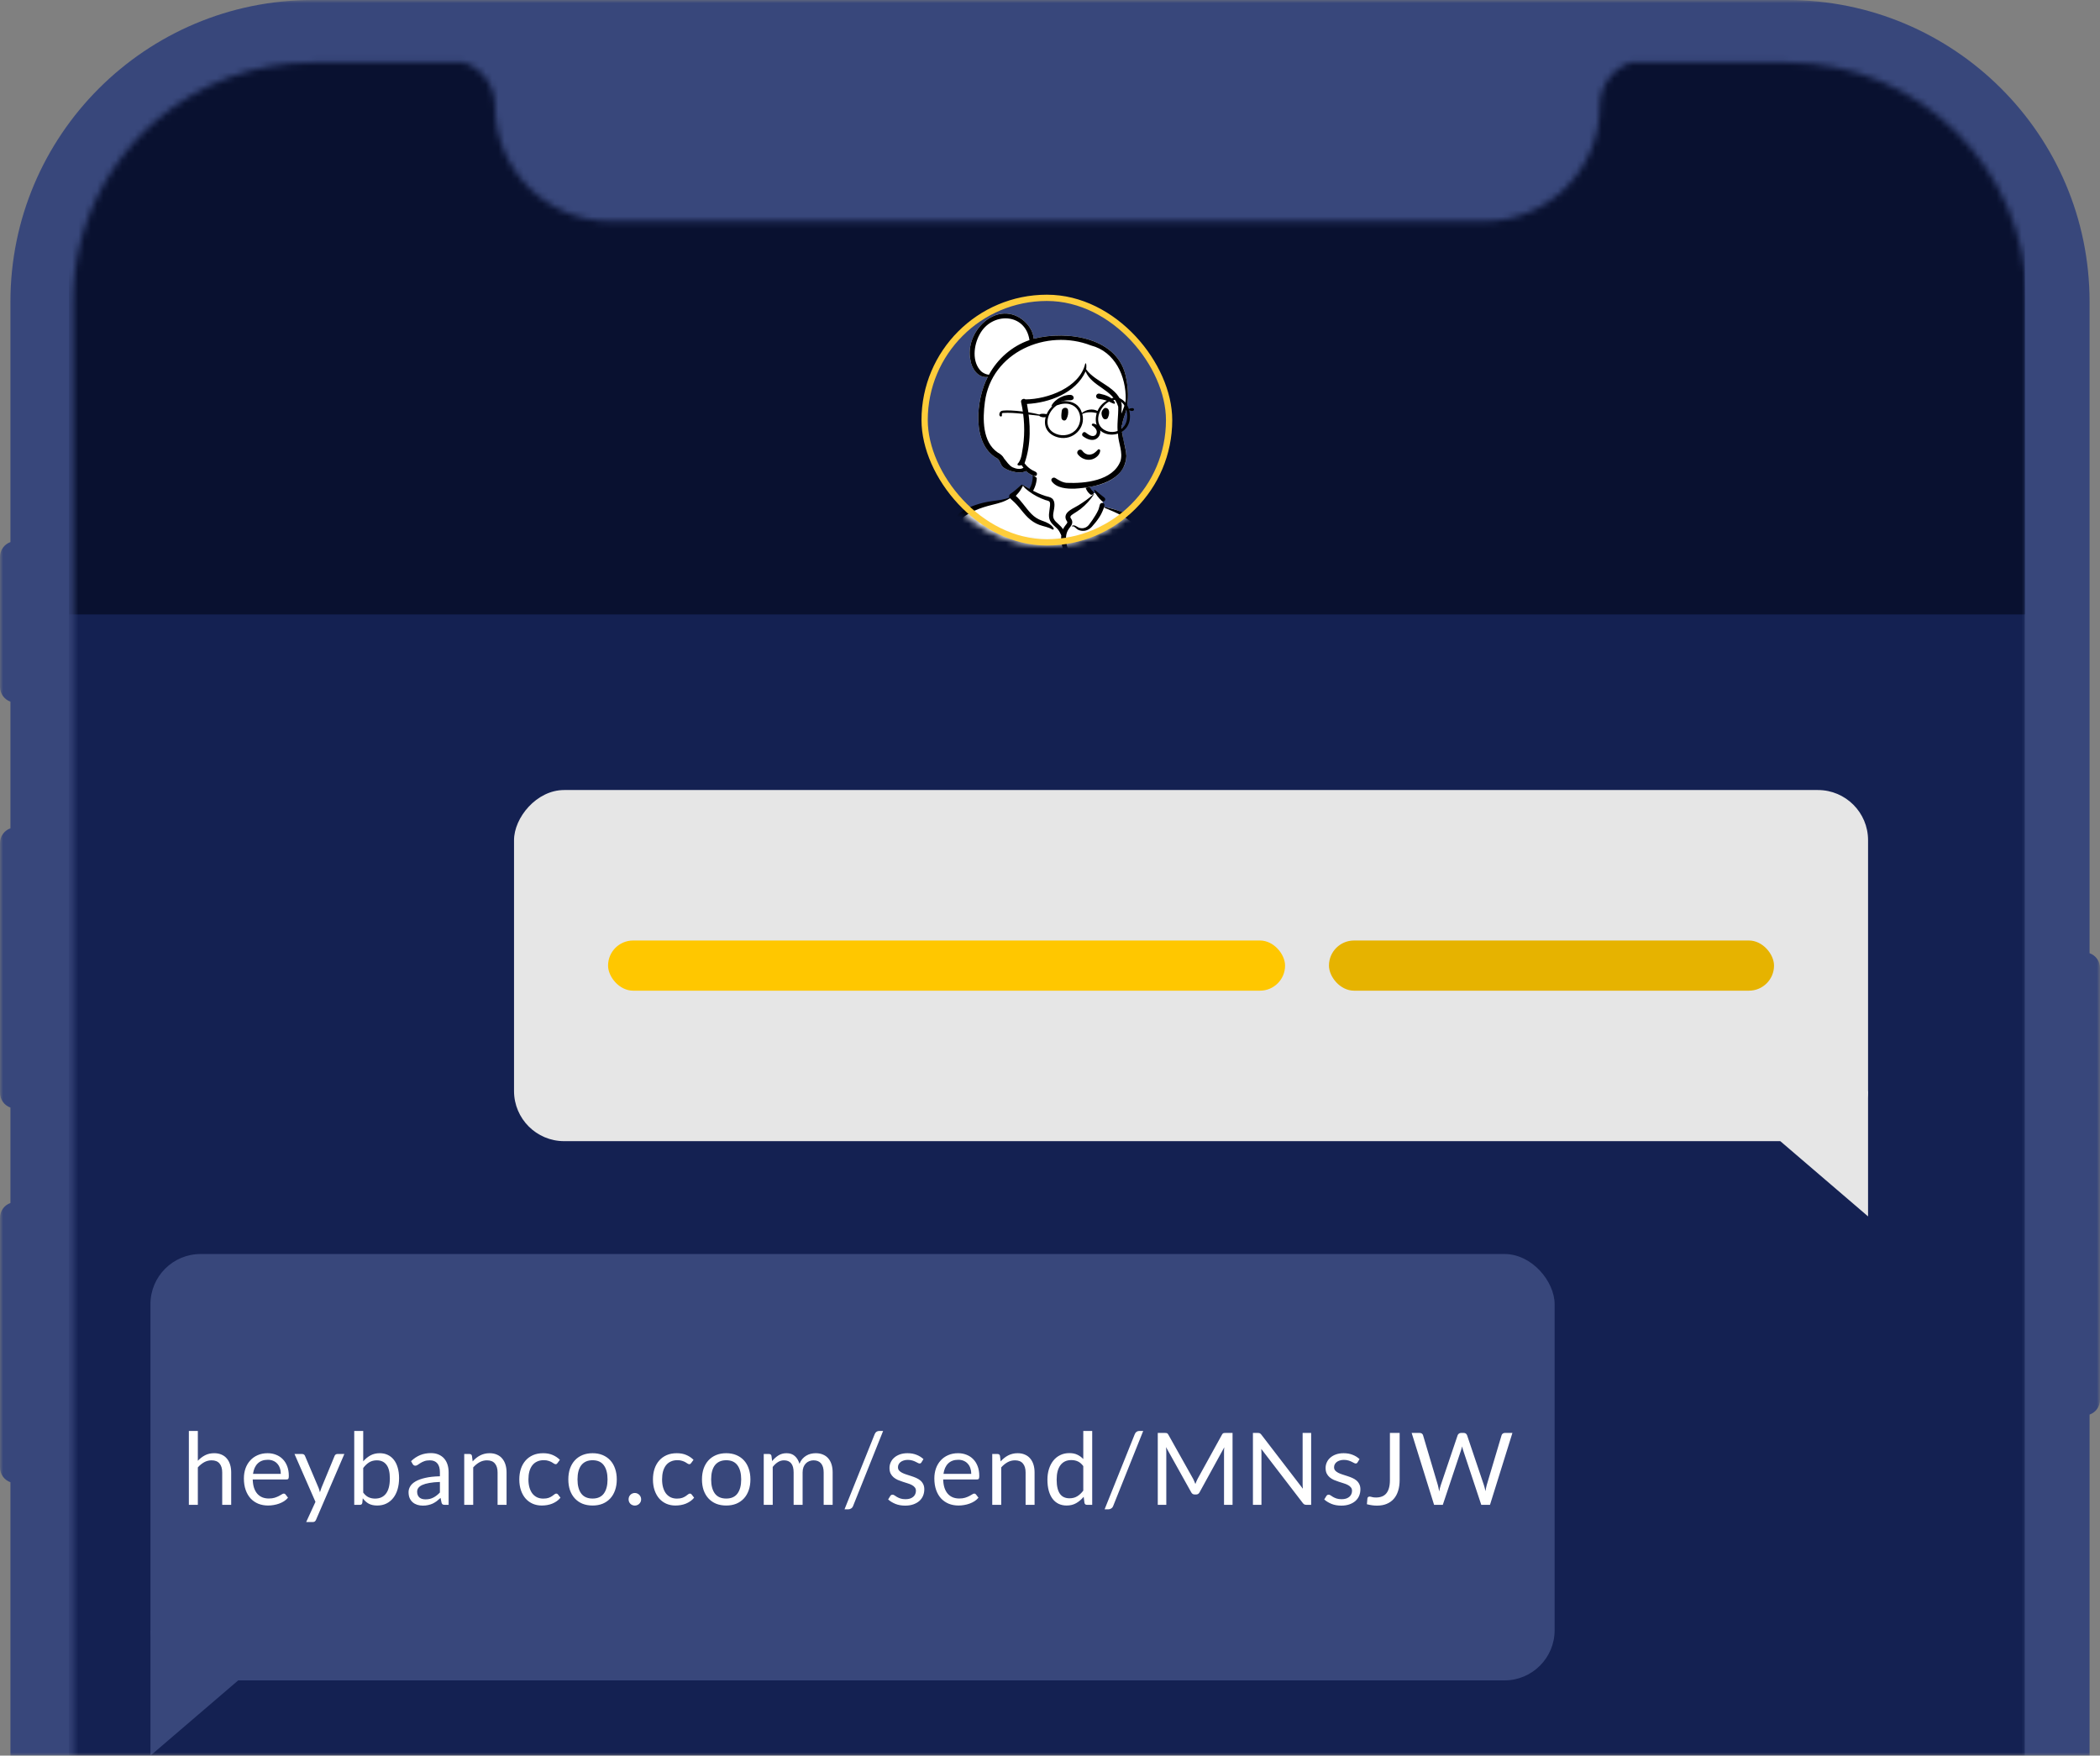 <svg width="335" height="280" viewBox="0 0 335 280" fill="none" xmlns="http://www.w3.org/2000/svg">
<rect x="0" y="0" width="335" height="280" fill="#808080" stroke="none"/>
<mask id="mask0_7927_1321" style="mask-type:alpha" maskUnits="userSpaceOnUse" x="0" y="0" width="335" height="280">
<rect width="335" height="280" fill="#C4C4C4"/>
</mask>
<g mask="url(#mask0_7927_1321)">
<path fill-rule="evenodd" clip-rule="evenodd" d="M49.876 0H285.124C311.752 0 333.337 21.552 333.337 48.138V152.025C334.306 152.367 335 153.289 335 154.374V223.261C335 224.345 334.306 225.267 333.337 225.609V645.713C333.337 672.299 311.752 693.851 285.124 693.851H49.876C23.248 693.851 1.663 672.299 1.663 645.713V236.398C0.694 236.057 0 235.134 0 234.05V194.212C0 193.128 0.694 192.206 1.663 191.864V176.641C0.694 176.299 0 175.377 0 174.293V134.454C0 133.37 0.694 132.448 1.663 132.106V111.904C0.694 111.562 0 110.64 0 109.555V88.806C0 87.722 0.694 86.8 1.663 86.458V48.138C1.663 21.552 23.248 0 49.876 0Z" fill="#38477B"/>
<mask id="mask1_7927_1321" style="mask-type:alpha" maskUnits="userSpaceOnUse" x="11" y="9" width="313" height="675">
<path fill-rule="evenodd" clip-rule="evenodd" d="M11.69 46.13C11.655 46.795 11.638 47.465 11.638 48.138V645.713C11.638 666.798 28.758 683.892 49.876 683.892H285.124C306.242 683.892 323.362 666.798 323.362 645.713V48.138C323.362 48.056 323.362 47.973 323.362 47.891C323.228 26.919 306.16 9.96 285.124 9.96H260.116C257.252 10.966 255.199 13.692 255.199 16.896C255.199 27.046 246.958 35.273 236.792 35.273H97.377C87.211 35.273 78.97 27.046 78.97 16.896C78.97 13.692 76.917 10.966 74.052 9.96H49.876C40.347 9.96 31.633 13.439 24.938 19.195C22.359 21.413 20.079 23.968 18.168 26.792C14.396 32.367 12.06 38.989 11.69 46.13Z" fill="#F1F1F1"/>
</mask>
<g mask="url(#mask1_7927_1321)">
<rect x="11" width="312" height="438" fill="#142152"/>
<rect x="11" width="312" height="98" fill="#091130"/>
<rect x="24" y="200" width="224" height="68" rx="8" fill="#38477B"/>
<path d="M31.56 232.976C31.907 232.608 32.291 232.315 32.712 232.096C33.133 231.877 33.619 231.768 34.168 231.768C34.611 231.768 35 231.843 35.336 231.992C35.677 232.136 35.96 232.344 36.184 232.616C36.413 232.883 36.587 233.205 36.704 233.584C36.821 233.963 36.88 234.381 36.88 234.84V240H35.448V234.84C35.448 234.227 35.307 233.752 35.024 233.416C34.747 233.075 34.323 232.904 33.752 232.904C33.331 232.904 32.936 233.005 32.568 233.208C32.205 233.411 31.869 233.685 31.56 234.032V240H30.128V228.216H31.56V232.976ZM44.794 235.064C44.794 234.733 44.746 234.432 44.65 234.16C44.559 233.883 44.423 233.645 44.242 233.448C44.066 233.245 43.85 233.091 43.594 232.984C43.338 232.872 43.047 232.816 42.722 232.816C42.039 232.816 41.498 233.016 41.098 233.416C40.703 233.811 40.458 234.36 40.362 235.064H44.794ZM45.946 238.864C45.77 239.077 45.559 239.264 45.314 239.424C45.069 239.579 44.804 239.707 44.522 239.808C44.245 239.909 43.956 239.984 43.658 240.032C43.359 240.085 43.063 240.112 42.77 240.112C42.21 240.112 41.693 240.019 41.218 239.832C40.748 239.64 40.34 239.363 39.994 239C39.653 238.632 39.386 238.179 39.194 237.64C39.002 237.101 38.906 236.483 38.906 235.784C38.906 235.219 38.991 234.691 39.162 234.2C39.338 233.709 39.589 233.285 39.914 232.928C40.239 232.565 40.636 232.283 41.106 232.08C41.575 231.872 42.103 231.768 42.69 231.768C43.175 231.768 43.623 231.851 44.034 232.016C44.45 232.176 44.807 232.411 45.106 232.72C45.41 233.024 45.647 233.403 45.818 233.856C45.989 234.304 46.074 234.816 46.074 235.392C46.074 235.616 46.05 235.765 46.002 235.84C45.954 235.915 45.863 235.952 45.73 235.952H40.314C40.33 236.464 40.399 236.909 40.522 237.288C40.65 237.667 40.826 237.984 41.05 238.24C41.274 238.491 41.541 238.68 41.85 238.808C42.159 238.931 42.506 238.992 42.89 238.992C43.247 238.992 43.554 238.952 43.81 238.872C44.071 238.787 44.295 238.696 44.482 238.6C44.669 238.504 44.823 238.416 44.946 238.336C45.074 238.251 45.183 238.208 45.274 238.208C45.391 238.208 45.482 238.253 45.546 238.344L45.946 238.864ZM54.932 231.896L50.412 242.392C50.364 242.499 50.303 242.584 50.228 242.648C50.158 242.712 50.049 242.744 49.9 242.744H48.844L50.324 239.528L46.98 231.896H48.212C48.334 231.896 48.431 231.928 48.5 231.992C48.575 232.051 48.625 232.117 48.652 232.192L50.82 237.296C50.905 237.52 50.977 237.755 51.036 238C51.111 237.749 51.191 237.512 51.276 237.288L53.38 232.192C53.412 232.107 53.465 232.037 53.54 231.984C53.62 231.925 53.708 231.896 53.804 231.896H54.932ZM57.942 238.048C58.203 238.4 58.489 238.648 58.798 238.792C59.112 238.936 59.456 239.008 59.83 239.008C60.593 239.008 61.176 238.739 61.582 238.2C61.987 237.661 62.19 236.859 62.19 235.792C62.19 234.8 62.008 234.072 61.646 233.608C61.288 233.139 60.776 232.904 60.11 232.904C59.646 232.904 59.24 233.011 58.894 233.224C58.553 233.437 58.235 233.739 57.942 234.128V238.048ZM57.942 233.064C58.283 232.669 58.667 232.355 59.094 232.12C59.526 231.885 60.022 231.768 60.582 231.768C61.056 231.768 61.483 231.859 61.862 232.04C62.246 232.221 62.571 232.485 62.838 232.832C63.105 233.173 63.307 233.589 63.446 234.08C63.59 234.571 63.662 235.123 63.662 235.736C63.662 236.392 63.582 236.989 63.422 237.528C63.262 238.067 63.03 238.528 62.726 238.912C62.427 239.291 62.062 239.587 61.63 239.8C61.198 240.008 60.712 240.112 60.174 240.112C59.641 240.112 59.19 240.013 58.822 239.816C58.459 239.613 58.142 239.328 57.87 238.96L57.798 239.696C57.755 239.899 57.633 240 57.43 240H56.51V228.216H57.942V233.064ZM70.175 236.352C69.519 236.373 68.959 236.427 68.495 236.512C68.036 236.592 67.66 236.699 67.367 236.832C67.079 236.965 66.868 237.123 66.735 237.304C66.607 237.485 66.543 237.688 66.543 237.912C66.543 238.125 66.578 238.309 66.647 238.464C66.716 238.619 66.81 238.747 66.927 238.848C67.05 238.944 67.191 239.016 67.351 239.064C67.516 239.107 67.692 239.128 67.879 239.128C68.13 239.128 68.359 239.104 68.567 239.056C68.775 239.003 68.97 238.928 69.151 238.832C69.338 238.736 69.514 238.621 69.679 238.488C69.85 238.355 70.015 238.203 70.175 238.032V236.352ZM65.575 233.04C66.023 232.608 66.506 232.285 67.023 232.072C67.54 231.859 68.114 231.752 68.743 231.752C69.196 231.752 69.599 231.827 69.951 231.976C70.303 232.125 70.599 232.333 70.839 232.6C71.079 232.867 71.26 233.189 71.383 233.568C71.506 233.947 71.567 234.363 71.567 234.816V240H70.935C70.796 240 70.69 239.979 70.615 239.936C70.54 239.888 70.482 239.797 70.439 239.664L70.279 238.896C70.066 239.093 69.858 239.269 69.655 239.424C69.452 239.573 69.239 239.701 69.015 239.808C68.791 239.909 68.551 239.987 68.295 240.04C68.044 240.099 67.764 240.128 67.455 240.128C67.14 240.128 66.844 240.085 66.567 240C66.29 239.909 66.047 239.776 65.839 239.6C65.636 239.424 65.474 239.203 65.351 238.936C65.234 238.664 65.175 238.344 65.175 237.976C65.175 237.656 65.263 237.349 65.439 237.056C65.615 236.757 65.9 236.493 66.295 236.264C66.69 236.035 67.204 235.848 67.839 235.704C68.474 235.555 69.252 235.469 70.175 235.448V234.816C70.175 234.187 70.039 233.712 69.767 233.392C69.495 233.067 69.098 232.904 68.575 232.904C68.223 232.904 67.927 232.949 67.687 233.04C67.452 233.125 67.247 233.224 67.071 233.336C66.9 233.443 66.751 233.541 66.623 233.632C66.5 233.717 66.378 233.76 66.255 233.76C66.159 233.76 66.076 233.736 66.007 233.688C65.938 233.635 65.879 233.571 65.831 233.496L65.575 233.04ZM75.4 233.072C75.576 232.875 75.763 232.696 75.96 232.536C76.157 232.376 76.365 232.24 76.584 232.128C76.808 232.011 77.043 231.923 77.288 231.864C77.539 231.8 77.808 231.768 78.096 231.768C78.539 231.768 78.928 231.843 79.264 231.992C79.606 232.136 79.888 232.344 80.112 232.616C80.341 232.883 80.515 233.205 80.632 233.584C80.749 233.963 80.808 234.381 80.808 234.84V240H79.376V234.84C79.376 234.227 79.235 233.752 78.952 233.416C78.675 233.075 78.251 232.904 77.68 232.904C77.259 232.904 76.864 233.005 76.496 233.208C76.133 233.411 75.797 233.685 75.488 234.032V240H74.056V231.896H74.912C75.115 231.896 75.24 231.995 75.288 232.192L75.4 233.072ZM88.938 233.336C88.895 233.395 88.853 233.44 88.81 233.472C88.767 233.504 88.709 233.52 88.634 233.52C88.554 233.52 88.466 233.488 88.37 233.424C88.274 233.355 88.154 233.28 88.01 233.2C87.871 233.12 87.698 233.048 87.49 232.984C87.287 232.915 87.037 232.88 86.738 232.88C86.338 232.88 85.986 232.952 85.682 233.096C85.378 233.235 85.122 233.437 84.914 233.704C84.711 233.971 84.557 234.293 84.45 234.672C84.349 235.051 84.298 235.475 84.298 235.944C84.298 236.435 84.354 236.872 84.466 237.256C84.578 237.635 84.735 237.955 84.938 238.216C85.146 238.472 85.394 238.669 85.682 238.808C85.975 238.941 86.303 239.008 86.666 239.008C87.013 239.008 87.298 238.968 87.522 238.888C87.746 238.803 87.93 238.709 88.074 238.608C88.223 238.507 88.346 238.416 88.442 238.336C88.543 238.251 88.642 238.208 88.738 238.208C88.855 238.208 88.946 238.253 89.01 238.344L89.41 238.864C89.234 239.083 89.034 239.269 88.81 239.424C88.586 239.579 88.343 239.709 88.082 239.816C87.826 239.917 87.557 239.992 87.274 240.04C86.991 240.088 86.703 240.112 86.41 240.112C85.903 240.112 85.431 240.019 84.994 239.832C84.562 239.645 84.186 239.376 83.866 239.024C83.546 238.667 83.295 238.229 83.114 237.712C82.933 237.195 82.842 236.605 82.842 235.944C82.842 235.341 82.925 234.784 83.09 234.272C83.261 233.76 83.506 233.32 83.826 232.952C84.151 232.579 84.549 232.288 85.018 232.08C85.493 231.872 86.037 231.768 86.65 231.768C87.221 231.768 87.722 231.861 88.154 232.048C88.591 232.229 88.978 232.488 89.314 232.824L88.938 233.336ZM94.534 231.768C95.126 231.768 95.659 231.867 96.134 232.064C96.609 232.261 97.014 232.541 97.35 232.904C97.686 233.267 97.942 233.707 98.118 234.224C98.299 234.736 98.39 235.309 98.39 235.944C98.39 236.584 98.299 237.16 98.118 237.672C97.942 238.184 97.686 238.621 97.35 238.984C97.014 239.347 96.609 239.627 96.134 239.824C95.659 240.016 95.126 240.112 94.534 240.112C93.937 240.112 93.398 240.016 92.918 239.824C92.443 239.627 92.038 239.347 91.702 238.984C91.366 238.621 91.107 238.184 90.926 237.672C90.75 237.16 90.662 236.584 90.662 235.944C90.662 235.309 90.75 234.736 90.926 234.224C91.107 233.707 91.366 233.267 91.702 232.904C92.038 232.541 92.443 232.261 92.918 232.064C93.398 231.867 93.937 231.768 94.534 231.768ZM94.534 239C95.334 239 95.931 238.733 96.326 238.2C96.721 237.661 96.918 236.912 96.918 235.952C96.918 234.987 96.721 234.235 96.326 233.696C95.931 233.157 95.334 232.888 94.534 232.888C94.129 232.888 93.774 232.957 93.47 233.096C93.171 233.235 92.921 233.435 92.718 233.696C92.521 233.957 92.371 234.28 92.27 234.664C92.174 235.043 92.126 235.472 92.126 235.952C92.126 236.912 92.323 237.661 92.718 238.2C93.118 238.733 93.723 239 94.534 239ZM100.276 239.12C100.276 238.981 100.3 238.851 100.348 238.728C100.401 238.605 100.471 238.499 100.556 238.408C100.647 238.317 100.753 238.245 100.876 238.192C100.999 238.139 101.129 238.112 101.268 238.112C101.407 238.112 101.537 238.139 101.66 238.192C101.783 238.245 101.889 238.317 101.98 238.408C102.071 238.499 102.143 238.605 102.196 238.728C102.249 238.851 102.276 238.981 102.276 239.12C102.276 239.264 102.249 239.397 102.196 239.52C102.143 239.637 102.071 239.741 101.98 239.832C101.889 239.923 101.783 239.992 101.66 240.04C101.537 240.093 101.407 240.12 101.268 240.12C101.129 240.12 100.999 240.093 100.876 240.04C100.753 239.992 100.647 239.923 100.556 239.832C100.471 239.741 100.401 239.637 100.348 239.52C100.3 239.397 100.276 239.264 100.276 239.12ZM110.257 233.336C110.215 233.395 110.172 233.44 110.129 233.472C110.087 233.504 110.028 233.52 109.953 233.52C109.873 233.52 109.785 233.488 109.689 233.424C109.593 233.355 109.473 233.28 109.329 233.2C109.191 233.12 109.017 233.048 108.809 232.984C108.607 232.915 108.356 232.88 108.057 232.88C107.657 232.88 107.305 232.952 107.001 233.096C106.697 233.235 106.441 233.437 106.233 233.704C106.031 233.971 105.876 234.293 105.769 234.672C105.668 235.051 105.617 235.475 105.617 235.944C105.617 236.435 105.673 236.872 105.785 237.256C105.897 237.635 106.055 237.955 106.257 238.216C106.465 238.472 106.713 238.669 107.001 238.808C107.295 238.941 107.623 239.008 107.985 239.008C108.332 239.008 108.617 238.968 108.841 238.888C109.065 238.803 109.249 238.709 109.393 238.608C109.543 238.507 109.665 238.416 109.761 238.336C109.863 238.251 109.961 238.208 110.057 238.208C110.175 238.208 110.265 238.253 110.329 238.344L110.729 238.864C110.553 239.083 110.353 239.269 110.129 239.424C109.905 239.579 109.663 239.709 109.401 239.816C109.145 239.917 108.876 239.992 108.593 240.04C108.311 240.088 108.023 240.112 107.729 240.112C107.223 240.112 106.751 240.019 106.313 239.832C105.881 239.645 105.505 239.376 105.185 239.024C104.865 238.667 104.615 238.229 104.433 237.712C104.252 237.195 104.161 236.605 104.161 235.944C104.161 235.341 104.244 234.784 104.409 234.272C104.58 233.76 104.825 233.32 105.145 232.952C105.471 232.579 105.868 232.288 106.337 232.08C106.812 231.872 107.356 231.768 107.969 231.768C108.54 231.768 109.041 231.861 109.473 232.048C109.911 232.229 110.297 232.488 110.633 232.824L110.257 233.336ZM115.853 231.768C116.445 231.768 116.979 231.867 117.453 232.064C117.928 232.261 118.333 232.541 118.669 232.904C119.005 233.267 119.261 233.707 119.437 234.224C119.619 234.736 119.709 235.309 119.709 235.944C119.709 236.584 119.619 237.16 119.437 237.672C119.261 238.184 119.005 238.621 118.669 238.984C118.333 239.347 117.928 239.627 117.453 239.824C116.979 240.016 116.445 240.112 115.853 240.112C115.256 240.112 114.717 240.016 114.237 239.824C113.763 239.627 113.357 239.347 113.021 238.984C112.685 238.621 112.427 238.184 112.245 237.672C112.069 237.16 111.981 236.584 111.981 235.944C111.981 235.309 112.069 234.736 112.245 234.224C112.427 233.707 112.685 233.267 113.021 232.904C113.357 232.541 113.763 232.261 114.237 232.064C114.717 231.867 115.256 231.768 115.853 231.768ZM115.853 239C116.653 239 117.251 238.733 117.645 238.2C118.04 237.661 118.237 236.912 118.237 235.952C118.237 234.987 118.04 234.235 117.645 233.696C117.251 233.157 116.653 232.888 115.853 232.888C115.448 232.888 115.093 232.957 114.789 233.096C114.491 233.235 114.24 233.435 114.037 233.696C113.84 233.957 113.691 234.28 113.589 234.664C113.493 235.043 113.445 235.472 113.445 235.952C113.445 236.912 113.643 237.661 114.037 238.2C114.437 238.733 115.043 239 115.853 239ZM121.835 240V231.896H122.691C122.894 231.896 123.019 231.995 123.067 232.192L123.171 233.024C123.47 232.656 123.806 232.355 124.179 232.12C124.553 231.885 124.985 231.768 125.475 231.768C126.019 231.768 126.459 231.92 126.795 232.224C127.137 232.528 127.382 232.939 127.531 233.456C127.649 233.163 127.798 232.909 127.979 232.696C128.166 232.483 128.374 232.307 128.603 232.168C128.833 232.029 129.075 231.928 129.331 231.864C129.593 231.8 129.857 231.768 130.123 231.768C130.55 231.768 130.929 231.837 131.259 231.976C131.595 232.109 131.878 232.307 132.107 232.568C132.342 232.829 132.521 233.152 132.643 233.536C132.766 233.915 132.827 234.349 132.827 234.84V240H131.395V234.84C131.395 234.205 131.257 233.725 130.979 233.4C130.702 233.069 130.302 232.904 129.779 232.904C129.545 232.904 129.321 232.947 129.107 233.032C128.899 233.112 128.715 233.232 128.555 233.392C128.395 233.552 128.267 233.755 128.171 234C128.081 234.24 128.035 234.52 128.035 234.84V240H126.603V234.84C126.603 234.189 126.473 233.704 126.211 233.384C125.95 233.064 125.569 232.904 125.067 232.904C124.715 232.904 124.39 233 124.091 233.192C123.793 233.379 123.518 233.635 123.267 233.96V240H121.835ZM136.096 240.168C136.026 240.355 135.917 240.493 135.768 240.584C135.624 240.675 135.474 240.72 135.32 240.72H134.72L139.528 228.744C139.592 228.573 139.688 228.443 139.816 228.352C139.949 228.261 140.101 228.216 140.272 228.216H140.88L136.096 240.168ZM146.992 233.232C146.928 233.349 146.83 233.408 146.696 233.408C146.616 233.408 146.526 233.379 146.424 233.32C146.323 233.261 146.198 233.197 146.048 233.128C145.904 233.053 145.731 232.987 145.528 232.928C145.326 232.864 145.086 232.832 144.808 232.832C144.568 232.832 144.352 232.864 144.16 232.928C143.968 232.987 143.803 233.069 143.664 233.176C143.531 233.283 143.427 233.408 143.352 233.552C143.283 233.691 143.248 233.843 143.248 234.008C143.248 234.216 143.307 234.389 143.424 234.528C143.547 234.667 143.707 234.787 143.904 234.888C144.102 234.989 144.326 235.08 144.576 235.16C144.827 235.235 145.083 235.317 145.344 235.408C145.611 235.493 145.87 235.589 146.12 235.696C146.371 235.803 146.595 235.936 146.792 236.096C146.99 236.256 147.147 236.453 147.264 236.688C147.387 236.917 147.448 237.195 147.448 237.52C147.448 237.893 147.382 238.24 147.248 238.56C147.115 238.875 146.918 239.149 146.656 239.384C146.395 239.613 146.075 239.795 145.696 239.928C145.318 240.061 144.88 240.128 144.384 240.128C143.819 240.128 143.307 240.037 142.848 239.856C142.39 239.669 142 239.432 141.68 239.144L142.016 238.6C142.059 238.531 142.11 238.477 142.168 238.44C142.227 238.403 142.302 238.384 142.392 238.384C142.488 238.384 142.59 238.421 142.696 238.496C142.803 238.571 142.931 238.653 143.08 238.744C143.235 238.835 143.422 238.917 143.64 238.992C143.859 239.067 144.131 239.104 144.456 239.104C144.734 239.104 144.976 239.069 145.184 239C145.392 238.925 145.566 238.827 145.704 238.704C145.843 238.581 145.944 238.44 146.008 238.28C146.078 238.12 146.112 237.949 146.112 237.768C146.112 237.544 146.051 237.36 145.928 237.216C145.811 237.067 145.654 236.941 145.456 236.84C145.259 236.733 145.032 236.643 144.776 236.568C144.526 236.488 144.267 236.405 144 236.32C143.739 236.235 143.48 236.139 143.224 236.032C142.974 235.92 142.75 235.781 142.552 235.616C142.355 235.451 142.195 235.248 142.072 235.008C141.955 234.763 141.896 234.467 141.896 234.12C141.896 233.811 141.96 233.515 142.088 233.232C142.216 232.944 142.403 232.693 142.648 232.48C142.894 232.261 143.195 232.088 143.552 231.96C143.91 231.832 144.318 231.768 144.776 231.768C145.31 231.768 145.787 231.853 146.208 232.024C146.635 232.189 147.003 232.419 147.312 232.712L146.992 233.232ZM154.938 235.064C154.938 234.733 154.89 234.432 154.794 234.16C154.704 233.883 154.568 233.645 154.386 233.448C154.21 233.245 153.994 233.091 153.738 232.984C153.482 232.872 153.192 232.816 152.866 232.816C152.184 232.816 151.642 233.016 151.242 233.416C150.848 233.811 150.602 234.36 150.506 235.064H154.938ZM156.09 238.864C155.914 239.077 155.704 239.264 155.458 239.424C155.213 239.579 154.949 239.707 154.666 239.808C154.389 239.909 154.101 239.984 153.802 240.032C153.504 240.085 153.208 240.112 152.914 240.112C152.354 240.112 151.837 240.019 151.362 239.832C150.893 239.64 150.485 239.363 150.138 239C149.797 238.632 149.53 238.179 149.338 237.64C149.146 237.101 149.05 236.483 149.05 235.784C149.05 235.219 149.136 234.691 149.306 234.2C149.482 233.709 149.733 233.285 150.058 232.928C150.384 232.565 150.781 232.283 151.25 232.08C151.72 231.872 152.248 231.768 152.834 231.768C153.32 231.768 153.768 231.851 154.178 232.016C154.594 232.176 154.952 232.411 155.25 232.72C155.554 233.024 155.792 233.403 155.962 233.856C156.133 234.304 156.218 234.816 156.218 235.392C156.218 235.616 156.194 235.765 156.146 235.84C156.098 235.915 156.008 235.952 155.874 235.952H150.458C150.474 236.464 150.544 236.909 150.666 237.288C150.794 237.667 150.97 237.984 151.194 238.24C151.418 238.491 151.685 238.68 151.994 238.808C152.304 238.931 152.65 238.992 153.034 238.992C153.392 238.992 153.698 238.952 153.954 238.872C154.216 238.787 154.44 238.696 154.626 238.6C154.813 238.504 154.968 238.416 155.09 238.336C155.218 238.251 155.328 238.208 155.418 238.208C155.536 238.208 155.626 238.253 155.69 238.344L156.09 238.864ZM159.631 233.072C159.807 232.875 159.994 232.696 160.191 232.536C160.389 232.376 160.597 232.24 160.815 232.128C161.039 232.011 161.274 231.923 161.519 231.864C161.77 231.8 162.039 231.768 162.327 231.768C162.77 231.768 163.159 231.843 163.495 231.992C163.837 232.136 164.119 232.344 164.343 232.616C164.573 232.883 164.746 233.205 164.863 233.584C164.981 233.963 165.039 234.381 165.039 234.84V240H163.607V234.84C163.607 234.227 163.466 233.752 163.183 233.416C162.906 233.075 162.482 232.904 161.911 232.904C161.49 232.904 161.095 233.005 160.727 233.208C160.365 233.411 160.029 233.685 159.719 234.032V240H158.287V231.896H159.143C159.346 231.896 159.471 231.995 159.519 232.192L159.631 233.072ZM172.809 233.824C172.543 233.467 172.255 233.219 171.945 233.08C171.636 232.936 171.289 232.864 170.905 232.864C170.153 232.864 169.575 233.133 169.169 233.672C168.764 234.211 168.561 234.979 168.561 235.976C168.561 236.504 168.607 236.957 168.697 237.336C168.788 237.709 168.921 238.019 169.097 238.264C169.273 238.504 169.489 238.68 169.745 238.792C170.001 238.904 170.292 238.96 170.617 238.96C171.087 238.96 171.495 238.853 171.841 238.64C172.193 238.427 172.516 238.125 172.809 237.736V233.824ZM174.233 228.216V240H173.385C173.183 240 173.055 239.901 173.001 239.704L172.873 238.72C172.527 239.136 172.132 239.472 171.689 239.728C171.247 239.984 170.735 240.112 170.153 240.112C169.689 240.112 169.268 240.024 168.889 239.848C168.511 239.667 168.188 239.403 167.921 239.056C167.655 238.709 167.449 238.277 167.305 237.76C167.161 237.243 167.089 236.648 167.089 235.976C167.089 235.379 167.169 234.824 167.329 234.312C167.489 233.795 167.719 233.347 168.017 232.968C168.316 232.589 168.681 232.293 169.113 232.08C169.551 231.861 170.041 231.752 170.585 231.752C171.081 231.752 171.505 231.837 171.857 232.008C172.215 232.173 172.532 232.405 172.809 232.704V228.216H174.233ZM177.586 240.168C177.517 240.355 177.408 240.493 177.258 240.584C177.114 240.675 176.965 240.72 176.81 240.72H176.21L181.018 228.744C181.082 228.573 181.178 228.443 181.306 228.352C181.44 228.261 181.592 228.216 181.762 228.216H182.37L177.586 240.168ZM196.621 228.536V240H195.261V231.576C195.261 231.464 195.263 231.344 195.269 231.216C195.279 231.088 195.29 230.957 195.301 230.824L191.365 237.992C191.242 238.232 191.055 238.352 190.805 238.352H190.581C190.33 238.352 190.143 238.232 190.021 237.992L186.005 230.792C186.037 231.075 186.053 231.336 186.053 231.576V240H184.693V228.536H185.837C185.975 228.536 186.082 228.549 186.157 228.576C186.231 228.603 186.303 228.677 186.373 228.8L190.333 235.856C190.397 235.984 190.458 236.117 190.517 236.256C190.581 236.395 190.639 236.536 190.693 236.68C190.746 236.536 190.802 236.395 190.861 236.256C190.919 236.112 190.983 235.976 191.053 235.848L194.941 228.8C195.005 228.677 195.074 228.603 195.149 228.576C195.229 228.549 195.338 228.536 195.477 228.536H196.621ZM209.16 228.536V240H208.384C208.261 240 208.157 239.979 208.072 239.936C207.992 239.893 207.912 239.821 207.832 239.72L201.2 231.08C201.211 231.213 201.219 231.344 201.224 231.472C201.229 231.6 201.232 231.72 201.232 231.832V240H199.872V228.536H200.672C200.741 228.536 200.8 228.541 200.848 228.552C200.896 228.557 200.939 228.571 200.976 228.592C201.013 228.608 201.051 228.635 201.088 228.672C201.125 228.704 201.165 228.747 201.208 228.8L207.84 237.432C207.829 237.293 207.819 237.16 207.808 237.032C207.803 236.899 207.8 236.773 207.8 236.656V228.536H209.16ZM216.56 233.232C216.496 233.349 216.398 233.408 216.264 233.408C216.184 233.408 216.094 233.379 215.992 233.32C215.891 233.261 215.766 233.197 215.616 233.128C215.472 233.053 215.299 232.987 215.096 232.928C214.894 232.864 214.654 232.832 214.376 232.832C214.136 232.832 213.92 232.864 213.728 232.928C213.536 232.987 213.371 233.069 213.232 233.176C213.099 233.283 212.995 233.408 212.92 233.552C212.851 233.691 212.816 233.843 212.816 234.008C212.816 234.216 212.875 234.389 212.992 234.528C213.115 234.667 213.275 234.787 213.472 234.888C213.67 234.989 213.894 235.08 214.144 235.16C214.395 235.235 214.651 235.317 214.912 235.408C215.179 235.493 215.438 235.589 215.688 235.696C215.939 235.803 216.163 235.936 216.36 236.096C216.558 236.256 216.715 236.453 216.832 236.688C216.955 236.917 217.016 237.195 217.016 237.52C217.016 237.893 216.95 238.24 216.816 238.56C216.683 238.875 216.486 239.149 216.224 239.384C215.963 239.613 215.643 239.795 215.264 239.928C214.886 240.061 214.448 240.128 213.952 240.128C213.387 240.128 212.875 240.037 212.416 239.856C211.958 239.669 211.568 239.432 211.248 239.144L211.584 238.6C211.627 238.531 211.678 238.477 211.736 238.44C211.795 238.403 211.87 238.384 211.96 238.384C212.056 238.384 212.158 238.421 212.264 238.496C212.371 238.571 212.499 238.653 212.648 238.744C212.803 238.835 212.99 238.917 213.208 238.992C213.427 239.067 213.699 239.104 214.024 239.104C214.302 239.104 214.544 239.069 214.752 239C214.96 238.925 215.134 238.827 215.272 238.704C215.411 238.581 215.512 238.44 215.576 238.28C215.646 238.12 215.68 237.949 215.68 237.768C215.68 237.544 215.619 237.36 215.496 237.216C215.379 237.067 215.222 236.941 215.024 236.84C214.827 236.733 214.6 236.643 214.344 236.568C214.094 236.488 213.835 236.405 213.568 236.32C213.307 236.235 213.048 236.139 212.792 236.032C212.542 235.92 212.318 235.781 212.12 235.616C211.923 235.451 211.763 235.248 211.64 235.008C211.523 234.763 211.464 234.467 211.464 234.12C211.464 233.811 211.528 233.515 211.656 233.232C211.784 232.944 211.971 232.693 212.216 232.48C212.462 232.261 212.763 232.088 213.12 231.96C213.478 231.832 213.886 231.768 214.344 231.768C214.878 231.768 215.355 231.853 215.776 232.024C216.203 232.189 216.571 232.419 216.88 232.712L216.56 233.232ZM223.277 236.04C223.277 236.68 223.197 237.253 223.037 237.76C222.882 238.267 222.65 238.696 222.341 239.048C222.037 239.395 221.661 239.661 221.213 239.848C220.765 240.035 220.25 240.128 219.669 240.128C219.141 240.128 218.602 240.053 218.053 239.904C218.063 239.749 218.077 239.597 218.093 239.448C218.109 239.293 218.122 239.141 218.133 238.992C218.143 238.901 218.175 238.829 218.229 238.776C218.287 238.717 218.375 238.688 218.493 238.688C218.589 238.688 218.714 238.712 218.869 238.76C219.029 238.808 219.242 238.832 219.509 238.832C219.861 238.832 220.175 238.779 220.453 238.672C220.73 238.565 220.962 238.4 221.149 238.176C221.335 237.952 221.477 237.667 221.573 237.32C221.674 236.968 221.725 236.552 221.725 236.072V228.536H223.277V236.04ZM241.266 228.536L237.69 240H236.298L233.394 231.256C233.368 231.171 233.341 231.08 233.314 230.984C233.293 230.888 233.269 230.787 233.242 230.68C233.216 230.787 233.189 230.888 233.162 230.984C233.136 231.08 233.109 231.171 233.082 231.256L230.162 240H228.77L225.194 228.536H226.482C226.621 228.536 226.736 228.571 226.826 228.64C226.922 228.709 226.984 228.797 227.01 228.904L229.378 236.872C229.416 237.016 229.45 237.171 229.482 237.336C229.52 237.501 229.554 237.677 229.586 237.864C229.624 237.677 229.661 237.501 229.698 237.336C229.741 237.165 229.786 237.011 229.834 236.872L232.53 228.904C232.562 228.813 232.624 228.731 232.714 228.656C232.81 228.576 232.925 228.536 233.058 228.536H233.506C233.645 228.536 233.757 228.571 233.842 228.64C233.928 228.709 233.992 228.797 234.034 228.904L236.722 236.872C236.77 237.011 236.813 237.16 236.85 237.32C236.893 237.48 236.933 237.648 236.97 237.824C236.997 237.648 237.026 237.48 237.058 237.32C237.09 237.16 237.125 237.011 237.162 236.872L239.538 228.904C239.565 228.808 239.624 228.723 239.714 228.648C239.81 228.573 239.925 228.536 240.058 228.536H241.266Z" fill="white"/>
<path d="M24 280V260L38 268L24 280Z" fill="#38477B"/>
<rect width="216" height="56" rx="8" transform="matrix(-1 0 0 1 298 126)" fill="#E6E6E6"/>
<rect x="212" y="150" width="71" height="8" rx="4" fill="#E6B300"/>
<rect x="97" y="150" width="108" height="8" rx="4" fill="#FFC700"/>
<path d="M298 194V174L284 182L298 194Z" fill="#E6E6E6"/>
</g>
</g>
<rect x="147.5" y="47.5" width="39" height="39" rx="19.5" fill="#38477B"/>
<mask id="mask2_7927_1321" style="mask-type:alpha" maskUnits="userSpaceOnUse" x="147" y="47" width="40" height="40">
<circle cx="167" cy="67" r="20" fill="#C4C4C4"/>
</mask>
<g mask="url(#mask2_7927_1321)">
<path fill-rule="evenodd" clip-rule="evenodd" d="M165.373 75.113C166.732 74.079 170.142 73.613 171.592 74.61C173.024 75.61 173.18 77.228 173.847 78.717C174.477 78.42 175.516 78.845 175.699 79.43C175.925 79.705 175.936 80.48 176.092 80.85C182.885 81.932 183.916 87.23 184.734 93.245C185.816 99.349 188.271 105.439 187.205 111.72C187.344 111.921 187.453 112.116 187.555 112.348C187.798 112.761 187.485 113.346 186.996 113.323C186.362 113.268 185.735 113.192 185.098 113.168C183.334 113.107 181.568 113.114 179.803 113.136L179.563 113.14C170.668 113.25 161.774 113.469 152.878 113.527C152.556 113.527 152.398 113.238 152.441 112.952C152.527 112.377 152.608 111.801 152.692 111.226C150.588 111.782 148.351 111.922 146.253 111.285C146.107 111.135 146.595 111.216 146.673 111.194C144.742 109.874 145.319 107.093 145.49 105.09C146.553 98.228 146.928 90.635 151.037 84.779C152.815 82.39 155.421 80.498 158.416 80.072L158.499 80.061C159.375 79.944 160.351 79.906 161.116 79.43C161.977 78.742 162.344 77.471 163.25 77.46C163.549 77.456 163.956 77.834 164.394 78.091C164.427 77.526 164.731 77.049 164.798 76.61L164.804 76.573C164.874 76.061 164.778 75.602 165.373 75.113ZM179.972 93.426C178.063 92.1 173.132 92.766 173.019 92.841C172.77 93.004 172.663 93.019 172.529 93.231C172.396 93.249 172.263 93.267 172.131 93.286C171.865 93.373 172.062 93.7 172.369 93.583C172.184 94.38 172.728 94.947 172.944 95.734C173.015 95.99 172.947 96.45 172.944 96.712C172.965 97.045 173.334 97.438 173.272 97.773C173.054 98.961 171.87 100.121 172.369 101.273C172.7 101.924 173.694 102.256 174.356 102.478C175.726 103.004 178.113 102.458 178.91 101.273C179.334 100.641 179.826 99.048 180.08 98.553L180.136 97.769C180.274 95.82 180.397 93.722 179.972 93.426Z" fill="white"/>
<path fill-rule="evenodd" clip-rule="evenodd" d="M162.917 77.344C163.049 77.228 163.244 77.374 163.16 77.532C162.972 77.887 162.779 78.222 162.526 78.536C162.373 78.726 162.209 78.906 162.043 79.083C162.47 79.452 162.836 79.911 163.181 80.341C163.623 80.89 164.041 81.463 164.537 81.966C165.026 82.462 165.567 82.808 166.221 83.039L166.353 83.085C167.01 83.316 167.712 83.627 168.082 84.25C168.155 84.372 168.008 84.524 167.884 84.447C167.241 84.049 166.485 83.969 165.785 83.705C165.108 83.451 164.518 83.059 163.997 82.56C163.477 82.061 163.04 81.493 162.584 80.938C162.134 80.388 161.649 79.919 161.116 79.454C160.293 80.008 159.354 80.249 158.4 80.485L158.295 80.511C157.34 80.748 156.389 81.023 155.492 81.435C154.702 81.798 153.924 82.232 153.28 82.823C152.597 83.451 152.065 84.253 151.578 85.037C150.488 86.79 149.723 88.712 149.048 90.656C148.347 92.679 147.761 94.742 147.287 96.83C147.046 97.892 146.851 98.962 146.69 100.039C146.613 100.557 146.544 101.077 146.484 101.598C146.419 102.155 146.404 102.727 146.234 103.262C146.161 103.491 145.988 103.586 145.815 103.578L145.78 104.017C145.733 104.603 145.69 105.189 145.675 105.778C145.651 106.758 145.662 107.735 145.732 108.712L145.742 108.846C145.798 109.559 145.921 110.361 146.458 110.884C147.013 111.425 147.868 111.595 148.616 111.605C150.36 111.627 152.039 110.803 153.582 110.08C155.171 109.335 156.717 108.509 158.225 107.612C158.994 107.156 159.754 106.684 160.504 106.199C160.872 105.96 161.238 105.718 161.601 105.472C161.809 105.331 162.006 105.176 162.217 105.051C162.114 104.954 162.067 104.803 162.154 104.67C161.542 104.139 161.288 103.191 161.258 102.424C161.234 101.805 161.325 101.188 161.397 100.574C161.433 100.265 161.478 99.956 161.525 99.649C161.543 99.527 161.557 99.397 161.578 99.268C159.927 100.176 158.229 100.985 156.486 101.703C155.593 102.072 154.688 102.403 153.77 102.706L153.585 102.767C152.715 103.052 151.825 103.321 150.927 103.484C150.879 103.492 150.84 103.421 150.891 103.399C151.767 103.012 152.673 102.686 153.562 102.33L153.708 102.271C153.691 102.27 153.673 102.267 153.655 102.263C153.134 102.137 152.617 101.943 152.106 101.78C151.631 101.628 151.098 101.533 150.655 101.305C150.62 101.287 150.639 101.239 150.673 101.237C151.171 101.203 151.712 101.348 152.201 101.434L152.385 101.466C152.692 101.52 153.007 101.578 153.313 101.654C153.324 101.552 153.381 101.449 153.463 101.388C154.359 100.724 154.268 99.382 154.364 98.392L154.435 97.658C154.56 96.372 154.693 95.086 154.894 93.81C154.905 93.742 155.01 93.762 155.01 93.826C155.021 95.408 154.901 96.983 154.842 98.562L154.832 98.821C154.799 99.796 154.773 100.808 154.16 101.558C154.246 101.507 154.362 101.507 154.431 101.59C154.517 101.692 154.566 101.806 154.564 101.918C155.119 101.685 155.671 101.447 156.22 101.203C157.986 100.421 159.715 99.544 161.399 98.597C161.58 98.495 161.752 98.575 161.842 98.709L161.854 98.708C161.856 98.707 161.859 98.707 161.861 98.707L161.874 98.707C161.874 98.707 161.875 98.707 161.875 98.707C162.112 98.576 162.435 98.669 162.638 98.859C162.644 98.865 162.65 98.871 162.655 98.877C162.912 98.761 163.153 98.605 163.371 98.408C163.817 98.003 164.195 97.502 164.525 97C165.132 96.076 165.648 95.048 166.468 94.287C167.134 93.669 167.96 93.284 168.827 93.043C168.823 93.017 168.833 92.99 168.85 92.972C168.895 92.927 168.926 92.911 168.984 92.939C168.988 92.941 168.991 92.944 168.993 92.947L169.077 92.803C169.124 92.724 169.171 92.645 169.188 92.625C169.286 92.501 169.387 92.378 169.49 92.257C169.664 92.053 169.863 91.852 170.093 91.711C170.596 91.401 171.126 91.576 171.643 91.746C171.956 91.848 172.268 91.953 172.58 92.057L172.612 92.068C172.845 92.142 173.118 92.208 173.222 92.455C173.263 92.552 173.269 92.654 173.25 92.752C175.462 92.19 177.918 92.448 180.076 93.108C180.159 93.134 180.241 93.202 180.259 93.291C180.506 94.56 180.616 95.861 180.504 97.151C180.408 98.264 180.161 99.356 179.696 100.375L179.67 100.433C179.233 101.378 178.541 102.542 177.483 102.839C176.845 103.017 176.139 102.912 175.488 102.879C174.855 102.847 174.208 102.843 173.581 102.743C173.023 102.654 172.534 102.404 172.189 101.95C171.891 101.558 171.735 101.085 171.606 100.614C171.547 100.633 171.489 100.653 171.432 100.675C171.189 100.77 170.984 100.923 170.798 101.103C170.405 101.483 170.101 101.944 169.691 102.307C169.319 102.635 168.896 102.891 168.442 103.087C167.501 103.494 166.491 103.656 165.495 103.872L165.426 103.887C164.676 104.052 163.912 104.254 163.25 104.644C163.237 104.759 163.185 104.867 163.101 104.938C163.218 105.047 163.267 105.221 163.165 105.384C162.878 105.839 162.385 106.097 161.942 106.388L161.913 106.407C161.478 106.696 161.038 106.979 160.595 107.256C159.695 107.821 158.775 108.353 157.843 108.863C156.343 109.683 154.811 110.456 153.252 111.157C153.345 111.618 153.311 112.093 153.382 112.557L153.392 112.623C153.422 112.795 153.382 112.939 153.263 113.051L153.251 113.063L153.251 113.061L153.24 113.072L153.236 113.075L153.237 113.074C153.224 113.086 153.21 113.098 153.195 113.108L153.177 113.119C153.063 113.189 152.916 113.188 152.799 113.127L152.786 113.119L152.763 113.107C152.609 113.018 152.502 112.798 152.566 112.623C152.724 112.193 152.783 111.734 152.929 111.301L152.813 111.353L152.661 111.419C151.017 112.13 149.191 112.73 147.399 112.245C146.608 112.03 145.868 111.577 145.472 110.838C145.082 110.111 145.027 109.267 145.006 108.458C144.981 107.46 145.034 106.447 145.166 105.457C145.254 104.793 145.361 104.116 145.526 103.459C145.441 103.384 145.379 103.276 145.362 103.144C145.284 102.516 145.42 101.863 145.504 101.238C145.585 100.628 145.675 100.02 145.777 99.413C145.982 98.188 146.221 96.965 146.498 95.754C146.993 93.598 147.645 91.481 148.431 89.415L148.5 89.235C149.226 87.346 150.067 85.498 151.238 83.838C151.798 83.044 152.39 82.325 153.181 81.752C153.923 81.217 154.759 80.831 155.622 80.536C156.486 80.241 157.374 80.043 158.277 79.92C159.195 79.795 160.164 79.718 161.02 79.341C160.912 79.147 161.005 78.885 161.187 78.764C161.8 78.359 162.368 77.832 162.917 77.344ZM182.553 94.973C182.578 94.934 182.639 94.959 182.628 95.005C182.33 96.228 182.05 97.453 181.867 98.699C181.537 100.948 181.597 103.226 181.625 105.492L181.626 105.609C181.64 106.829 181.659 108.049 181.699 109.269C181.72 109.886 181.76 110.508 181.738 111.125C181.726 111.46 181.637 111.776 181.605 112.107C181.578 112.396 181.602 112.689 181.616 112.979C181.625 113.172 181.341 113.163 181.322 112.979L181.297 112.741C181.265 112.439 181.226 112.139 181.127 111.851C181.008 111.503 180.951 111.162 180.91 110.798C180.847 110.239 180.819 109.675 180.794 109.113L180.777 108.723C180.676 106.372 180.679 104.01 180.844 101.662L180.856 101.494C181.019 99.274 181.302 96.875 182.553 94.973ZM176.194 80.982C176.116 80.95 176.143 80.832 176.229 80.853L176.386 80.89C177.536 81.166 178.665 81.464 179.738 81.977C180.812 82.49 181.721 83.256 182.444 84.197C183.848 86.028 184.432 88.253 184.893 90.475C185.404 92.945 185.871 95.424 186.387 97.893L186.483 98.353C186.961 100.652 187.412 102.953 187.745 105.28L187.769 105.448C188.104 107.841 188.305 110.316 187.94 112.715C187.867 113.19 187.078 113.072 187.109 112.603C187.198 111.247 187.262 109.899 187.2 108.54C187.138 107.182 187.011 105.829 186.821 104.482C186.661 103.348 186.423 102.229 186.212 101.104L186.179 100.926C186.002 99.97 185.82 99.014 185.639 98.059L185.367 96.628C184.961 94.486 184.546 92.342 184.077 90.213L184.05 90.088C183.591 88.04 182.915 85.894 181.539 84.268C180.143 82.618 178.145 81.786 176.194 80.982ZM171.121 102.706C171.155 102.631 171.273 102.639 171.309 102.706C171.45 102.967 171.466 103.3 171.492 103.595L171.495 103.625C171.529 103.985 171.559 104.346 171.578 104.706C171.613 105.391 171.63 106.075 171.627 106.761C171.625 107.463 171.611 108.165 171.573 108.867L171.563 109.055C171.528 109.665 171.47 110.345 171.181 110.878C171.075 111.072 170.789 111.015 170.728 110.819C170.528 110.177 170.631 109.416 170.682 108.759L170.722 108.246C170.762 107.733 170.799 107.22 170.829 106.707C170.87 106.004 170.903 105.301 170.936 104.598C170.946 104.37 170.958 104.142 170.97 103.913L170.988 103.571C171.004 103.285 171.003 102.97 171.121 102.706ZM148.661 103.615L148.749 103.53C149.021 103.264 149.364 102.854 149.765 102.88C149.925 102.89 150.027 103.023 149.994 103.181C149.923 103.517 149.58 103.692 149.332 103.897C149.062 104.122 148.806 104.363 148.552 104.606C148.326 104.822 148.109 105.043 147.896 105.272L147.817 105.358C147.741 105.441 147.2 105.93 147.258 106.058L147.262 106.063C147.278 106.088 147.251 106.121 147.224 106.113C146.99 106.039 147.004 105.838 147.093 105.635C147.263 105.245 147.56 104.884 147.82 104.551C148.079 104.218 148.359 103.909 148.661 103.615ZM171.969 93.829C171.788 93.402 171.122 93.411 170.744 93.437C169.792 93.501 168.762 93.742 167.915 94.187C167.036 94.648 166.445 95.388 165.916 96.206L165.891 96.244C165.375 97.046 164.878 97.996 164.07 98.547C163.659 98.829 163.178 99.085 162.679 99.196C162.645 99.257 162.589 99.304 162.516 99.322L162.482 99.329C162.34 99.361 162.119 99.396 161.929 99.375C161.93 99.468 161.929 99.561 161.931 99.649C161.938 99.903 161.941 100.157 161.941 100.411C161.941 100.943 161.912 101.475 161.935 102.007C161.954 102.477 162.021 102.968 162.246 103.388C162.412 103.697 162.63 103.901 162.894 104.095C163.542 103.7 164.276 103.459 165.02 103.277C165.92 103.058 166.842 102.912 167.722 102.615C168.145 102.472 168.552 102.285 168.921 102.03C169.312 101.76 169.611 101.395 169.919 101.038L169.967 100.982C170.281 100.622 170.624 100.277 171.067 100.082C171.449 99.914 171.953 99.884 172.287 99.624C172.462 99.487 172.476 99.29 172.495 99.087C172.281 99.118 172.054 99.069 171.841 99.044L171.73 99.031C171.529 99.007 171.332 98.981 171.133 98.929C171.096 98.92 171.096 98.864 171.133 98.855C171.368 98.794 171.601 98.768 171.841 98.74L171.897 98.733C172.115 98.704 172.344 98.661 172.557 98.709C172.596 98.564 172.651 98.424 172.728 98.285C172.838 98.089 173.044 97.867 173.071 97.638C173.08 97.57 173.064 97.489 173.032 97.429L173.02 97.408C173.007 97.384 172.991 97.36 172.968 97.344C172.965 97.348 172.959 97.351 172.947 97.355C172.783 97.406 172.64 97.326 172.564 97.202C172.241 97.242 171.889 97.229 171.586 97.242L171.28 97.257C170.952 97.272 170.611 97.278 170.303 97.213C170.26 97.203 170.247 97.132 170.29 97.113C170.668 96.952 171.126 96.9 171.531 96.838C171.757 96.803 171.985 96.777 172.211 96.746C172.362 96.726 172.522 96.692 172.679 96.684C173.071 96.196 172.859 95.426 172.314 95.216C172.115 95.303 171.937 95.252 171.72 95.234C171.503 95.215 171.286 95.202 171.068 95.203C170.632 95.205 170.17 95.32 169.738 95.271C169.668 95.263 169.603 95.169 169.672 95.112C170.003 94.842 170.477 94.754 170.896 94.697L170.983 94.685C171.124 94.666 171.295 94.64 171.472 94.624C171.512 94.545 171.584 94.486 171.692 94.471C171.724 94.467 171.757 94.465 171.789 94.462L171.789 94.459C172.052 94.446 172.041 94 171.969 93.829ZM153.915 102.166C153.91 102.173 153.905 102.18 153.899 102.186L153.891 102.196L153.934 102.179L153.915 102.166ZM176.57 92.874C175.46 92.755 174.349 92.78 173.236 92.812C173.146 93.103 172.836 93.352 172.536 93.361C172.771 93.719 172.796 94.204 172.631 94.584C172.981 94.723 173.283 94.974 173.466 95.331C173.72 95.825 173.686 96.375 173.436 96.832C173.65 97.026 173.776 97.341 173.764 97.638C173.749 97.969 173.552 98.252 173.388 98.527C173.211 98.823 173.205 99.084 173.151 99.416C173.071 99.902 172.743 100.197 172.322 100.381L172.344 100.469C172.453 100.893 172.588 101.339 172.899 101.648C173.298 102.047 173.918 102.043 174.446 102.068L174.472 102.069C174.955 102.094 175.439 102.122 175.922 102.149L176.284 102.17C176.841 102.2 177.375 102.204 177.83 101.836C178.571 101.235 179.08 100.241 179.401 99.361C180.077 97.514 180.085 95.486 179.775 93.562C178.735 93.227 177.656 92.991 176.57 92.874ZM167.34 95.939L167.348 95.94C167.576 95.966 167.733 96.151 167.789 96.371C167.87 96.69 167.831 96.978 168.026 97.266C168.227 97.563 168.35 97.8 168.38 98.166C168.392 98.317 168.386 98.467 168.42 98.614L168.444 98.718C168.47 98.828 168.491 98.934 168.478 99.052C168.466 99.16 168.414 99.244 168.306 99.279C167.954 99.391 167.681 99.131 167.59 98.803C167.512 98.519 167.617 98.181 167.506 97.915C167.444 97.767 167.331 97.644 167.267 97.495C167.203 97.347 167.172 97.194 167.161 97.033C167.142 96.73 167.41 96.366 167.261 96.092C167.229 96.033 167.265 95.937 167.34 95.939ZM162.659 92.812C162.898 92.764 163.168 92.653 163.404 92.745C163.525 92.793 163.584 92.94 163.482 93.043C163.305 93.221 163.047 93.231 162.808 93.272L162.787 93.276C162.504 93.329 162.221 93.378 161.938 93.425C161.404 93.513 160.87 93.591 160.333 93.658C159.782 93.726 159.23 93.787 158.677 93.833L158.462 93.85C157.995 93.888 157.509 93.916 157.05 93.844C156.984 93.834 156.994 93.737 157.05 93.72C157.553 93.568 158.104 93.527 158.623 93.462C159.175 93.394 159.726 93.321 160.276 93.236C160.825 93.15 161.373 93.058 161.92 92.956C162.166 92.91 162.413 92.862 162.659 92.812ZM171.269 92.324C171.059 92.249 170.829 92.14 170.602 92.177C170.211 92.24 169.863 92.621 169.553 92.872L169.709 92.842C170.504 92.689 171.558 92.524 172.226 93.031C172.228 93.028 172.229 93.025 172.231 93.022C172.285 92.94 172.347 92.876 172.416 92.806C172.422 92.8 172.428 92.793 172.435 92.787L172.471 92.748L172.387 92.719C172.207 92.655 171.993 92.573 171.96 92.561L171.957 92.56C171.728 92.482 171.498 92.405 171.269 92.324ZM164.731 75.639C164.698 75.218 165.354 75.221 165.386 75.639C165.457 76.551 165.252 77.454 164.81 78.254C164.807 78.26 164.804 78.265 164.8 78.271C165.076 78.415 165.356 78.553 165.641 78.676C166.007 78.834 166.379 78.977 166.758 79.099C167.1 79.21 167.523 79.253 167.811 79.483C168.418 79.967 168.19 80.971 168.073 81.623L168.055 81.725C167.997 82.06 167.955 82.404 168.096 82.726C168.247 83.069 168.552 83.324 168.824 83.57L168.879 83.619C169.12 83.839 169.395 84.106 169.572 84.404C169.733 84.07 169.953 83.797 170.186 83.49C170.352 83.271 170.234 83.199 170.114 82.985C170 82.779 169.944 82.559 169.979 82.324C170.045 81.89 170.392 81.577 170.738 81.341C171.145 81.063 171.6 80.857 172.021 80.598C172.887 80.067 173.73 79.459 174.49 78.784C174.511 78.766 174.548 78.79 174.531 78.815C173.931 79.728 173.227 80.517 172.362 81.188C172.012 81.459 171.643 81.684 171.272 81.921L171.166 81.99C171.017 82.086 170.831 82.215 170.764 82.379C170.696 82.544 170.84 82.669 170.918 82.806C171.165 83.241 171.046 83.646 170.753 84.015L170.74 84.032C170.449 84.39 170.228 84.724 170.123 85.182C169.896 86.166 170.212 87.191 170.542 88.115L170.555 88.152C170.734 88.65 170.924 89.144 171.079 89.65L171.122 89.79C171.262 90.256 171.378 90.715 171.22 91.193C171.166 91.356 170.944 91.395 170.852 91.241C170.527 90.701 170.446 90.051 170.242 89.457C170.043 88.878 169.815 88.309 169.623 87.728C169.376 86.98 169.211 86.174 169.3 85.389C169.298 85.384 169.295 85.38 169.293 85.375L169.23 85.238C169.058 84.865 168.893 84.54 168.581 84.242C168.255 83.932 167.902 83.658 167.646 83.283C167.09 82.468 167.434 81.562 167.501 80.671L167.509 80.561C167.521 80.377 167.528 80.125 167.407 79.997C167.271 79.853 166.952 79.816 166.772 79.752C166.307 79.588 165.847 79.395 165.41 79.165C164.994 78.945 164.59 78.702 164.215 78.418L164.025 78.275C163.725 78.048 163.413 77.801 163.212 77.492C163.189 77.457 163.228 77.399 163.27 77.416C163.606 77.553 163.913 77.77 164.227 77.958C164.232 77.947 164.238 77.935 164.245 77.924C164.633 77.22 164.793 76.439 164.731 75.639ZM175.461 80.462C175.595 80.095 176.205 80.123 176.181 80.56C176.162 80.895 176.02 81.197 175.89 81.502L175.876 81.534C175.742 81.851 175.587 82.149 175.401 82.44C175.046 82.995 174.631 83.51 174.188 83.997C173.785 84.438 173.257 84.708 172.649 84.663C172.393 84.644 172.134 84.579 171.91 84.451C171.643 84.299 171.353 83.842 171.013 83.953C170.98 83.963 170.949 83.915 170.978 83.892C171.371 83.576 171.816 84.066 172.193 84.185C172.759 84.363 173.341 84.166 173.706 83.707C174.087 83.229 174.437 82.693 174.757 82.172C174.92 81.907 175.068 81.633 175.196 81.35C175.326 81.064 175.355 80.754 175.461 80.462ZM174.548 78.203C174.531 78.152 174.594 78.104 174.638 78.133C174.897 78.301 175.12 78.523 175.358 78.718C175.623 78.934 175.889 79.146 176.159 79.354C176.553 79.658 176.096 80.217 175.749 79.885C175.275 79.431 174.755 78.837 174.548 78.203ZM173.13 76.426C173.235 76.021 173.855 76.188 173.765 76.588L173.762 76.6C173.591 77.26 173.835 77.933 174.355 78.361L174.374 78.377C174.704 78.64 174.237 79.101 173.911 78.84C173.199 78.27 172.903 77.302 173.13 76.426Z" fill="black"/>
<path fill-rule="evenodd" clip-rule="evenodd" d="M179.663 60.384C178.578 53.823 170.298 52.64 164.903 54.021C164.803 52.759 164.009 51.644 163.017 50.911C158.804 47.878 153.816 53.027 154.815 57.465C154.994 58.809 156.068 60.343 157.571 60.113C155.682 63.689 154.944 70.901 159.106 73.131C159.508 73.417 159.574 73.998 159.883 74.37C160.385 74.97 162.528 75.735 163.688 75.122C164.053 75.457 164.473 75.783 164.964 75.899C167.503 77.932 171.214 78.391 174.306 77.552C176.21 77.228 178.185 76.369 179.165 74.613C179.995 73.276 179.613 71.71 179.232 70.295C179.068 69.517 178.961 68.733 178.895 67.942C179.03 67.784 179.037 67.565 179.071 67.365C179.217 66.659 179.537 66.002 179.696 65.297C180.054 63.697 179.992 61.988 179.663 60.384Z" fill="white"/>
<path fill-rule="evenodd" clip-rule="evenodd" d="M179.576 63.727C179.513 64.518 179.178 65.23 178.897 65.967C178.928 65.531 178.913 65.077 178.944 64.624C178.618 61.787 174.762 61.042 173.265 58.897C173.322 58.776 173.342 57.693 173.119 57.998C172.253 61.788 167.107 63.689 163.584 63.697C163.317 63.477 162.789 63.709 162.889 64.147C163.416 66.458 163.531 68.875 163.193 71.222C163.033 72.051 163.006 73.049 162.509 73.763C161.981 74.266 162.616 74.306 162.965 74.192C163.062 74.329 163.165 74.462 163.268 74.595C162.767 74.941 162.035 74.752 161.516 74.522C160.938 74.216 160.608 73.623 160.19 73.148C159.961 72.689 159.615 72.424 159.17 72.175C156.692 70.49 156.756 66.794 157.111 64.123C158.148 56.174 166.967 52.339 174.045 55.1C177.867 56.078 179.658 60.032 179.576 63.727ZM156.523 59.227C155.011 57.721 155.316 55.088 156.266 53.352C158.17 49.725 163.578 49.843 164.225 54.239C161.467 55.184 159.14 57.211 157.755 59.77C157.304 59.721 156.868 59.52 156.523 59.227ZM179.663 60.386C178.578 53.825 170.298 52.643 164.903 54.023C164.803 52.761 164.009 51.646 163.017 50.913C158.804 47.88 153.816 53.029 154.815 57.467C154.994 58.811 156.068 60.345 157.571 60.115C155.682 63.692 154.944 70.904 159.106 73.133C159.508 73.419 159.574 74 159.883 74.372C160.385 74.972 162.528 75.737 163.688 75.124C163.964 75.463 165.529 76.492 165.415 75.483C165.299 75.211 164.944 75.14 164.707 75.006C164.209 74.731 163.777 74.344 163.437 73.888C164.504 70.878 164.423 67.525 163.825 64.425C167.398 64.246 171.603 62.679 173.178 59.238C174.244 61.742 177.548 62.064 178.383 64.864C178.433 66.334 178.118 67.782 178.346 69.254C178.413 70.694 179.175 72.126 178.734 73.557C177.505 76.678 173.078 77.136 170.153 77.006C169.459 76.948 168.882 76.573 168.311 76.216C167.969 76.054 167.561 76.394 167.771 76.757C168.572 77.874 170.219 77.972 171.483 77.932C174.766 77.737 179.509 76.767 179.679 72.713C179.571 71.105 178.941 69.567 178.895 67.944C179.03 67.786 179.037 67.567 179.071 67.368C179.217 66.66 179.537 66.005 179.696 65.3C180.054 63.7 179.992 61.99 179.663 60.386Z" fill="black"/>
<path fill-rule="evenodd" clip-rule="evenodd" d="M172.878 73.173C172.508 73.022 172.178 72.77 171.936 72.449C171.853 72.337 171.831 72.219 171.848 72.111C171.868 71.989 171.94 71.879 172.038 71.805C172.136 71.731 172.259 71.695 172.378 71.713C172.481 71.729 172.584 71.786 172.665 71.903L172.682 71.927C172.826 72.121 173.013 72.28 173.226 72.383C173.431 72.482 173.661 72.528 173.898 72.501C174.351 72.45 174.663 72.205 174.994 71.873C175.035 71.831 175.076 71.787 175.118 71.743C175.144 71.704 175.18 71.678 175.22 71.665C175.265 71.65 175.316 71.65 175.362 71.667C175.407 71.682 175.446 71.712 175.473 71.751C175.498 71.788 175.513 71.834 175.508 71.888C175.478 72.232 175.298 72.54 175.042 72.781C174.758 73.049 174.381 73.235 174.027 73.3C173.636 73.371 173.238 73.32 172.878 73.173ZM174.211 67.857C174.627 68.11 175.26 68.699 174.813 69.326C174.286 69.878 173.529 69.245 173.155 68.958C172.809 68.736 172.42 69.307 172.742 69.566C175.439 71.564 176.534 67.923 174.421 67.56C174.188 67.52 174.102 67.779 174.211 67.857ZM169.376 65.533C169.422 64.963 170.29 64.833 170.377 65.397C170.454 65.903 170.363 66.367 170.135 66.822C169.918 67.257 169.371 67.054 169.33 66.658C169.275 66.127 169.348 65.887 169.376 65.533ZM175.984 65.28C176.105 65.122 176.279 65.014 176.489 65.075C177.143 65.266 176.95 66.195 176.72 66.647C176.596 66.893 176.192 66.955 176.01 66.739C175.713 66.386 175.57 65.682 175.948 65.335C175.958 65.317 175.97 65.299 175.984 65.28ZM170.126 63.038L170.229 63.02C170.549 62.965 170.947 62.911 171.173 63.169C171.292 63.305 171.334 63.558 171.173 63.689C170.889 63.918 170.576 63.829 170.236 63.849C169.956 63.865 169.687 63.911 169.417 63.988C168.825 64.157 168.343 64.466 167.838 64.805C167.772 64.85 167.704 64.765 167.736 64.703C168.027 64.132 168.593 63.662 169.159 63.376C169.461 63.223 169.792 63.096 170.126 63.038ZM175.387 62.782L175.466 62.798C176.327 62.978 177.445 63.338 177.853 64.183C177.868 64.303 177.852 64.328 177.838 64.345L177.834 64.351C177.823 64.365 177.814 64.385 177.762 64.401C177.748 64.397 177.733 64.394 177.719 64.39C177.532 64.341 177.384 64.274 177.241 64.204L177.086 64.127C176.906 64.039 176.725 63.954 176.532 63.891C176.121 63.757 175.699 63.663 175.27 63.612C175.177 63.601 175.088 63.57 175.017 63.516C174.95 63.465 174.899 63.394 174.875 63.3C174.845 63.179 174.854 63.087 174.919 62.977C174.968 62.895 175.038 62.837 175.119 62.805C175.201 62.771 175.294 62.763 175.387 62.782Z" fill="black"/>
<path fill-rule="evenodd" clip-rule="evenodd" d="M179.136 68.192C178.468 68.883 177.353 69.082 176.464 68.711C174.181 67.757 175.299 64.781 177.059 63.982C177.279 63.928 177.573 63.797 177.84 63.768C177.865 63.756 177.917 63.79 177.981 63.758C179.922 63.975 180.364 66.989 179.136 68.192ZM171.774 68.369C171.025 69.364 169.632 69.67 168.493 69.208C166.245 68.322 167.042 65.684 168.581 64.649C171.831 63.428 173.173 66.536 171.774 68.369ZM166.9 66.166C166.898 66.165 166.895 66.165 166.893 66.164C166.905 66.159 166.917 66.153 166.929 66.148C166.925 66.158 166.921 66.168 166.917 66.178C166.911 66.174 166.906 66.169 166.9 66.166ZM180.683 65.091C180.5 65.092 180.235 65.122 180.083 65.249C179.708 63.986 178.326 62.816 177.123 63.669C176.177 63.974 175.474 64.649 175.075 65.547C174.355 65.119 173.223 65.302 172.598 65.868C172.189 64.517 171.183 64.043 169.986 63.974C168.678 63.759 167.375 65.029 166.969 66.048C166.631 66.01 166.125 65.902 165.807 66.111C163.743 65.57 160.135 65.271 159.715 65.572C159.416 65.687 159.252 66.393 159.67 66.431C160.034 66.379 159.627 65.913 159.994 65.863C161.949 65.741 163.847 66.135 165.781 66.301C165.954 66.533 166.511 66.611 166.809 66.517C166.34 68.246 167.352 69.422 168.869 69.774C171.217 70.313 173.259 68.212 172.646 66.026C173.357 65.673 174.175 65.688 174.95 65.874C173.655 70.641 181.329 70.427 180.131 65.413C180.929 65.81 181.102 65.171 180.683 65.091Z" fill="black"/>
</g>
<rect x="147.5" y="47.5" width="39" height="39" rx="19.5" stroke="#FECD3A"/>
</svg>
